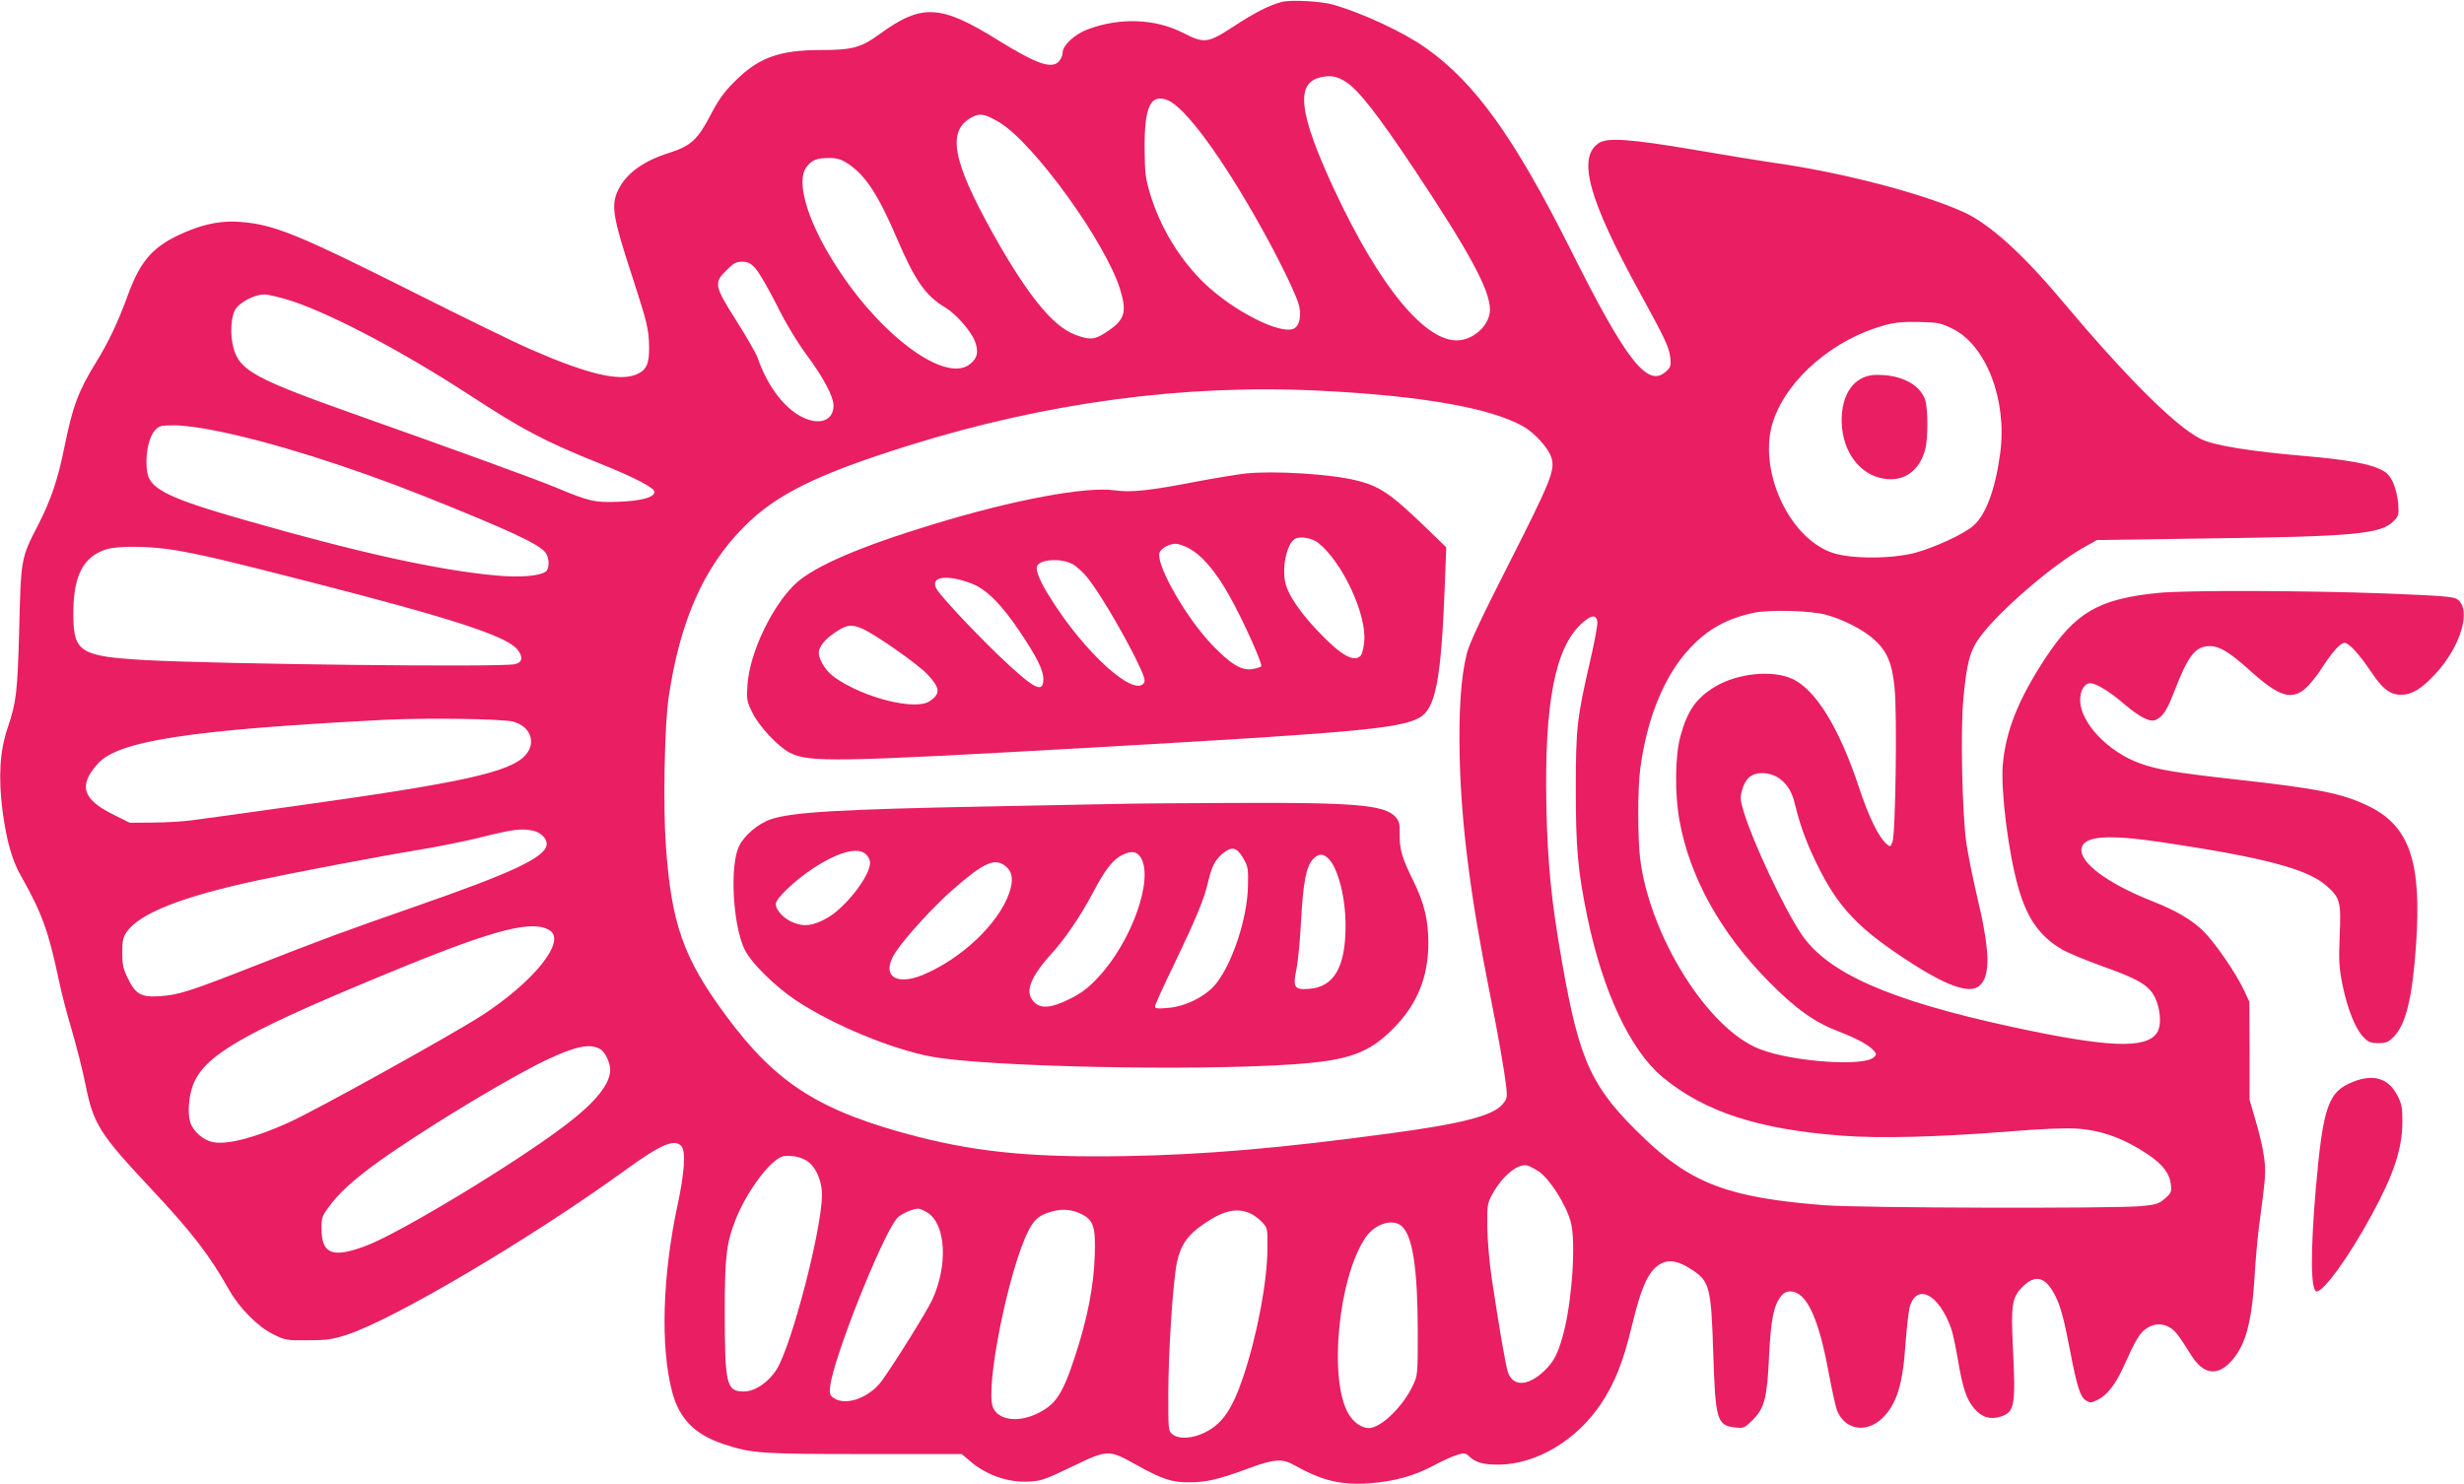 <?xml version="1.0" standalone="no"?>
<!DOCTYPE svg PUBLIC "-//W3C//DTD SVG 20010904//EN"
 "http://www.w3.org/TR/2001/REC-SVG-20010904/DTD/svg10.dtd">
<svg version="1.0" xmlns="http://www.w3.org/2000/svg"
 width="1280pt" height="771pt" viewBox="0 0 1280 771"
 preserveAspectRatio="xMidYMid meet">
<g transform="translate(0,771) scale(0.1,-0.1)"
fill="#e91e63" stroke="none">
<path d="M6659 7700 c-63 -16 -141 -55 -253 -129 -132 -86 -150 -88 -260 -32
-144 74 -328 81 -494 19 -69 -25 -132 -84 -132 -122 0 -14 -9 -35 -21 -47 -38
-38 -117 -10 -314 112 -299 186 -396 191 -614 33 -97 -71 -143 -84 -305 -84
-219 0 -326 -39 -451 -165 -54 -53 -83 -94 -124 -173 -67 -128 -102 -160 -214
-196 -133 -42 -220 -104 -263 -188 -42 -82 -33 -139 71 -457 77 -237 86 -273
87 -367 1 -86 -15 -118 -67 -140 -90 -37 -254 2 -551 132 -70 30 -351 167
-623 304 -588 295 -710 344 -883 357 -93 7 -177 -8 -276 -49 -171 -71 -239
-144 -307 -329 -52 -144 -102 -248 -168 -355 -89 -144 -120 -226 -162 -435
-34 -170 -70 -275 -136 -405 -90 -174 -90 -174 -99 -534 -9 -339 -15 -388 -61
-524 -40 -116 -48 -258 -26 -428 21 -158 50 -260 98 -343 107 -190 140 -280
194 -535 14 -69 46 -190 70 -270 23 -80 55 -203 69 -275 41 -206 73 -256 343
-544 211 -225 303 -345 403 -523 53 -94 150 -192 228 -230 64 -32 71 -33 182
-32 97 0 128 5 200 28 244 79 955 499 1444 853 191 139 262 169 297 126 22
-26 14 -142 -21 -303 -79 -369 -90 -741 -28 -973 37 -140 118 -221 268 -271
147 -48 190 -51 730 -51 l506 0 43 -37 c86 -73 200 -113 309 -106 60 3 85 12
218 76 188 91 193 91 333 13 138 -77 188 -94 281 -93 87 0 153 16 305 72 127
48 176 52 231 21 153 -85 244 -108 399 -98 123 9 232 38 332 92 47 25 102 50
124 56 35 11 42 10 62 -9 34 -31 71 -42 150 -42 195 0 406 125 533 315 73 110
116 218 160 401 52 216 89 296 156 330 41 21 90 11 155 -32 94 -61 102 -90
113 -434 11 -349 19 -377 115 -387 43 -5 47 -3 89 38 63 63 76 115 86 334 9
188 24 261 61 309 13 17 30 26 48 26 84 0 147 -131 201 -424 17 -90 36 -179
44 -197 42 -100 153 -117 235 -37 74 72 106 175 120 390 6 82 16 166 22 189
38 124 152 64 215 -114 8 -21 23 -92 34 -157 26 -154 45 -211 87 -260 39 -45
83 -58 138 -40 71 24 77 56 61 372 -10 202 -3 247 47 298 70 72 123 58 175
-45 27 -55 46 -127 76 -285 35 -183 52 -237 81 -256 22 -14 27 -14 59 1 52 25
94 79 138 175 63 140 83 174 118 197 39 27 81 29 121 6 30 -18 45 -38 113
-146 61 -97 132 -109 203 -34 75 79 109 197 124 427 5 91 16 215 24 275 35
264 37 286 26 364 -5 43 -25 127 -43 187 l-32 109 0 255 -1 255 -27 58 c-44
93 -151 249 -212 309 -59 58 -141 107 -269 157 -236 94 -381 204 -363 277 16
60 136 69 409 29 536 -80 762 -139 862 -227 72 -63 77 -83 69 -261 -5 -133 -3
-165 15 -255 26 -126 66 -225 107 -269 27 -28 38 -33 79 -33 40 0 52 5 79 32
64 64 98 203 117 481 30 433 -35 619 -254 722 -131 63 -265 89 -682 135 -313
35 -409 51 -499 84 -166 60 -308 210 -310 327 -1 49 22 89 52 89 30 0 98 -41
167 -100 91 -78 146 -106 177 -89 37 20 55 49 94 149 71 184 109 233 184 233
50 0 104 -33 208 -127 152 -137 217 -157 292 -90 21 20 57 64 79 99 53 83 99
135 120 135 23 0 78 -60 140 -153 58 -87 98 -117 154 -117 56 0 107 31 179
109 133 144 189 337 112 388 -21 13 -84 18 -362 29 -412 16 -1053 18 -1193 3
-307 -31 -427 -101 -584 -339 -140 -214 -206 -378 -221 -555 -11 -136 30 -464
82 -641 46 -159 111 -250 227 -318 26 -15 116 -53 199 -83 170 -61 224 -88
262 -133 45 -54 62 -173 30 -218 -58 -83 -257 -75 -755 33 -636 138 -958 280
-1093 484 -90 135 -249 473 -297 631 -19 62 -20 77 -9 115 17 61 49 88 104 88
80 0 145 -58 167 -149 23 -96 50 -177 89 -263 117 -259 216 -374 475 -546 220
-147 348 -194 400 -145 57 53 52 185 -16 469 -21 90 -46 214 -55 275 -21 155
-30 580 -15 742 18 193 34 253 88 326 96 131 368 366 530 459 l76 43 551 8
c789 10 922 23 989 89 28 29 29 33 25 94 -3 36 -15 84 -28 111 -19 38 -32 51
-75 70 -57 26 -180 47 -375 64 -295 25 -483 56 -549 90 -132 67 -384 318 -726
725 -200 238 -369 390 -500 451 -213 98 -637 209 -995 259 -63 9 -248 39 -410
67 -331 56 -449 64 -494 35 -114 -75 -55 -291 215 -782 131 -239 149 -278 156
-334 4 -40 2 -49 -21 -70 -96 -90 -207 52 -498 634 -290 578 -494 864 -750
1045 -115 82 -327 181 -483 226 -63 18 -219 26 -266 14z m332 -415 c67 -43
165 -169 356 -455 289 -435 393 -627 393 -729 0 -75 -76 -151 -159 -159 -172
-16 -412 273 -650 783 -187 403 -204 559 -63 585 48 9 79 3 123 -25z m-927
-95 c91 -34 285 -298 490 -666 82 -147 169 -323 190 -387 20 -60 8 -123 -26
-136 -74 -27 -309 93 -457 233 -130 124 -234 293 -287 471 -24 79 -27 108 -28
235 -1 216 31 284 118 250z m-872 -116 c179 -108 552 -624 627 -868 37 -122
24 -160 -77 -225 -57 -37 -82 -38 -157 -10 -116 43 -249 208 -426 524 -213
382 -241 536 -110 606 42 22 67 18 143 -27z m-802 -205 c100 -60 167 -159 270
-399 93 -218 149 -298 251 -358 55 -33 133 -122 153 -174 22 -56 13 -92 -28
-122 -123 -93 -440 133 -671 479 -165 245 -236 471 -174 549 28 35 52 45 114
45 34 1 61 -6 85 -20z m-466 -553 c17 -18 66 -102 109 -187 48 -97 107 -195
158 -264 87 -117 139 -216 139 -263 0 -82 -82 -106 -176 -52 -89 50 -171 164
-218 300 -9 25 -59 112 -111 194 -114 180 -118 196 -51 262 36 36 50 44 81 44
30 0 44 -7 69 -34z m-2405 -171 c214 -72 575 -263 916 -485 287 -187 392 -242
685 -360 179 -72 280 -125 280 -146 0 -28 -69 -47 -185 -51 -127 -5 -152 1
-330 75 -114 47 -491 184 -1035 377 -522 185 -603 229 -636 343 -21 72 -15
172 12 209 27 37 99 73 147 73 22 0 87 -16 146 -35z m8624 -143 c175 -86 284
-370 248 -644 -25 -188 -74 -322 -139 -379 -49 -43 -197 -112 -302 -141 -124
-33 -335 -33 -432 0 -231 80 -391 442 -305 689 76 219 315 422 580 494 54 14
98 18 177 16 97 -2 112 -5 173 -35z m-3288 -322 c527 -26 887 -89 1057 -185
60 -34 130 -111 147 -162 21 -64 -2 -121 -220 -551 -141 -277 -206 -415 -219
-467 -31 -123 -43 -299 -37 -550 9 -351 58 -727 157 -1220 42 -209 74 -391 85
-486 5 -51 4 -59 -20 -87 -50 -59 -210 -101 -585 -151 -567 -77 -964 -111
-1375 -118 -471 -8 -757 19 -1075 100 -509 131 -736 274 -998 629 -222 300
-284 476 -313 883 -15 212 -7 630 15 775 59 395 181 671 390 882 166 168 380
274 853 422 719 225 1436 321 2138 286z m-5725 -210 c286 -58 683 -183 1068
-336 448 -179 606 -252 637 -297 19 -27 20 -81 1 -96 -29 -24 -137 -33 -261
-21 -303 28 -714 119 -1300 287 -390 111 -492 160 -509 243 -15 79 3 185 39
224 22 24 31 26 102 26 47 0 137 -12 223 -30z m-218 -619 c143 -25 247 -49
688 -162 750 -192 1033 -284 1089 -355 30 -38 24 -67 -14 -75 -76 -17 -1519 0
-1915 21 -341 19 -378 41 -379 231 -2 205 49 306 172 345 63 19 229 17 359 -5z
m8573 -335 c92 -25 194 -78 251 -129 67 -61 93 -121 106 -251 14 -134 5 -761
-11 -800 -11 -28 -12 -28 -32 -10 -41 37 -91 140 -140 287 -103 313 -227 515
-349 570 -103 47 -282 29 -397 -39 -101 -60 -147 -125 -184 -261 -27 -99 -30
-293 -5 -433 52 -295 213 -586 466 -842 140 -141 236 -210 363 -258 93 -36
154 -69 180 -98 16 -18 16 -21 2 -35 -50 -50 -419 -25 -591 41 -270 102 -574
587 -624 992 -13 110 -13 367 1 467 35 263 125 482 255 622 93 101 194 157
334 187 84 17 293 12 375 -10z m-1187 -38 c2 -14 -15 -106 -38 -204 -68 -296
-74 -345 -74 -664 0 -306 10 -423 60 -665 81 -389 223 -691 390 -831 218 -181
498 -272 934 -305 193 -15 496 -7 855 21 164 14 306 20 361 16 131 -8 248 -51
376 -137 73 -50 109 -97 115 -152 5 -39 2 -46 -30 -74 -32 -28 -45 -32 -124
-40 -141 -13 -1462 -10 -1648 5 -490 38 -688 112 -934 348 -272 260 -335 394
-425 906 -57 321 -77 520 -83 828 -10 527 45 813 182 939 51 47 78 50 83 9z
m-5630 -518 c89 -26 119 -109 62 -173 -78 -89 -327 -144 -1205 -266 -236 -33
-470 -66 -520 -72 -49 -7 -144 -13 -211 -13 l-120 -1 -86 43 c-160 79 -182
151 -79 265 107 118 480 175 1491 227 223 11 613 5 668 -10z m100 -566 c39 -8
72 -39 72 -68 0 -68 -166 -147 -705 -334 -339 -118 -472 -167 -810 -300 -339
-133 -398 -152 -495 -158 -96 -7 -126 10 -166 93 -24 48 -29 71 -29 133 0 63
4 80 24 109 68 96 287 182 676 266 181 39 659 130 845 160 91 15 226 42 300
60 184 46 225 52 288 39z m89 -519 c85 -56 -85 -267 -355 -442 -157 -101 -859
-491 -1001 -555 -172 -78 -316 -116 -391 -103 -52 9 -105 54 -121 102 -18 55
-7 159 24 219 75 148 291 266 1067 584 496 203 690 252 777 195z m264 -618
c23 -14 49 -71 49 -105 -1 -75 -74 -167 -230 -286 -247 -190 -851 -556 -1031
-626 -181 -70 -239 -48 -239 89 0 56 3 64 48 123 58 77 158 162 327 277 253
172 633 399 803 478 148 69 221 83 273 50z m1061 -573 c51 -26 88 -103 88
-183 -1 -178 -155 -772 -234 -904 -42 -68 -113 -117 -172 -117 -91 0 -99 35
-99 420 0 288 9 355 60 482 62 151 187 313 248 321 40 4 74 -2 109 -19z m3810
-60 c57 -37 143 -171 168 -264 28 -105 6 -420 -41 -589 -28 -101 -49 -139
-101 -188 -84 -77 -160 -78 -185 -1 -12 36 -45 227 -84 488 -12 80 -22 198
-23 265 -1 115 0 122 28 173 52 94 133 159 181 146 11 -3 37 -17 57 -30z
m-3175 -214 c97 -59 109 -275 25 -455 -29 -62 -195 -328 -260 -418 -65 -90
-188 -134 -251 -91 -21 15 -23 23 -18 63 17 145 263 765 345 869 17 22 80 51
112 52 8 0 29 -9 47 -20z m802 -9 c62 -31 73 -67 68 -216 -5 -157 -39 -331
-103 -524 -65 -199 -101 -252 -203 -299 -98 -45 -197 -29 -223 36 -41 104 80
708 183 914 32 64 59 86 127 104 54 14 102 10 151 -15z m874 5 c18 -7 46 -28
62 -45 30 -32 30 -34 29 -139 -1 -172 -53 -449 -126 -667 -57 -168 -108 -244
-201 -289 -62 -31 -134 -35 -167 -8 -21 17 -21 24 -21 212 1 226 24 579 45
681 20 91 55 142 140 200 101 69 170 85 239 55z m792 -70 c54 -54 79 -220 80
-536 0 -233 0 -236 -26 -290 -52 -110 -166 -220 -228 -220 -38 0 -79 29 -106
74 -104 177 -53 706 88 915 50 74 146 103 192 57z"/>
<path d="M9714 5759 c-94 -19 -148 -108 -147 -239 3 -171 112 -300 255 -300
87 0 152 56 179 154 15 53 15 212 0 258 -23 68 -99 117 -202 128 -31 3 -69 3
-85 -1z"/>
<path d="M6473 5250 c-46 -5 -166 -25 -267 -44 -226 -44 -334 -56 -412 -44
-151 22 -523 -47 -949 -177 -372 -113 -609 -215 -707 -303 -123 -111 -244
-362 -255 -529 -5 -78 -4 -86 26 -147 35 -71 133 -176 194 -207 99 -51 229
-49 1557 26 1372 78 1605 99 1710 154 88 46 117 195 136 704 l7 183 -99 96
c-189 183 -246 222 -369 252 -132 33 -425 51 -572 36z m374 -360 c125 -98 253
-371 240 -513 -3 -32 -11 -64 -17 -72 -34 -41 -105 0 -225 127 -90 95 -150
183 -166 242 -22 81 4 209 48 236 26 15 88 5 120 -20z m-675 -27 c68 -34 142
-119 214 -248 69 -121 175 -358 166 -367 -5 -5 -28 -12 -50 -15 -55 -7 -110
27 -207 128 -130 136 -283 401 -273 472 4 28 63 59 97 50 15 -3 38 -12 53 -20z
m-602 -83 c21 -11 58 -45 82 -75 60 -77 167 -257 241 -403 49 -99 59 -126 50
-140 -50 -78 -310 157 -487 442 -53 83 -77 142 -69 164 14 36 122 43 183 12z
m-525 -101 c78 -29 157 -108 254 -253 85 -126 121 -198 121 -243 0 -74 -40
-57 -185 77 -134 123 -349 351 -371 392 -33 62 53 75 181 27z m-569 -234 c67
-28 290 -184 342 -239 66 -70 69 -100 12 -139 -74 -51 -345 17 -495 124 -52
37 -90 106 -80 141 10 32 42 66 94 99 51 33 76 35 127 14z"/>
<path d="M5810 3533 c-58 -1 -357 -7 -665 -13 -776 -15 -1024 -29 -1138 -66
-67 -22 -140 -83 -168 -141 -48 -100 -33 -401 27 -532 32 -71 160 -197 275
-273 193 -126 490 -249 697 -288 282 -53 1363 -76 1882 -40 287 20 392 58 520
188 122 124 180 266 180 442 0 120 -22 210 -79 325 -59 120 -71 161 -70 244 1
52 -3 66 -22 87 -58 62 -210 75 -839 72 -272 -1 -542 -3 -600 -5z m647 -280
c26 -44 28 -55 26 -143 -2 -162 -76 -393 -161 -505 -51 -68 -160 -125 -255
-132 -53 -5 -67 -3 -67 8 0 8 45 107 100 220 114 238 155 336 176 427 19 81
35 112 74 146 48 40 74 35 107 -21z m-1957 17 c11 -11 20 -30 20 -42 0 -71
-131 -238 -227 -290 -69 -38 -115 -44 -168 -23 -50 18 -95 65 -95 98 0 28 96
120 191 183 133 88 237 116 279 74z m1425 -14 c71 -109 -46 -440 -222 -626
-49 -53 -85 -80 -145 -110 -98 -49 -152 -53 -188 -15 -48 51 -19 127 97 255
68 75 150 197 207 305 65 124 106 178 155 202 47 24 76 20 96 -11z m976 -7
c50 -50 89 -202 89 -348 0 -216 -60 -320 -190 -329 -77 -6 -85 8 -65 104 8 38
19 152 24 254 11 199 27 279 62 316 28 30 53 30 80 3z m-1678 -39 c37 -29 43
-74 19 -142 -56 -159 -249 -341 -449 -424 -147 -60 -219 2 -139 121 52 78 198
237 294 321 163 143 219 168 275 124z"/>
<path d="M12226 2090 c-132 -52 -158 -126 -196 -557 -28 -330 -27 -533 5 -533
37 0 168 181 284 395 117 214 161 347 161 491 0 70 -4 89 -27 134 -46 87 -122
111 -227 70z"/>
</g>
</svg>

